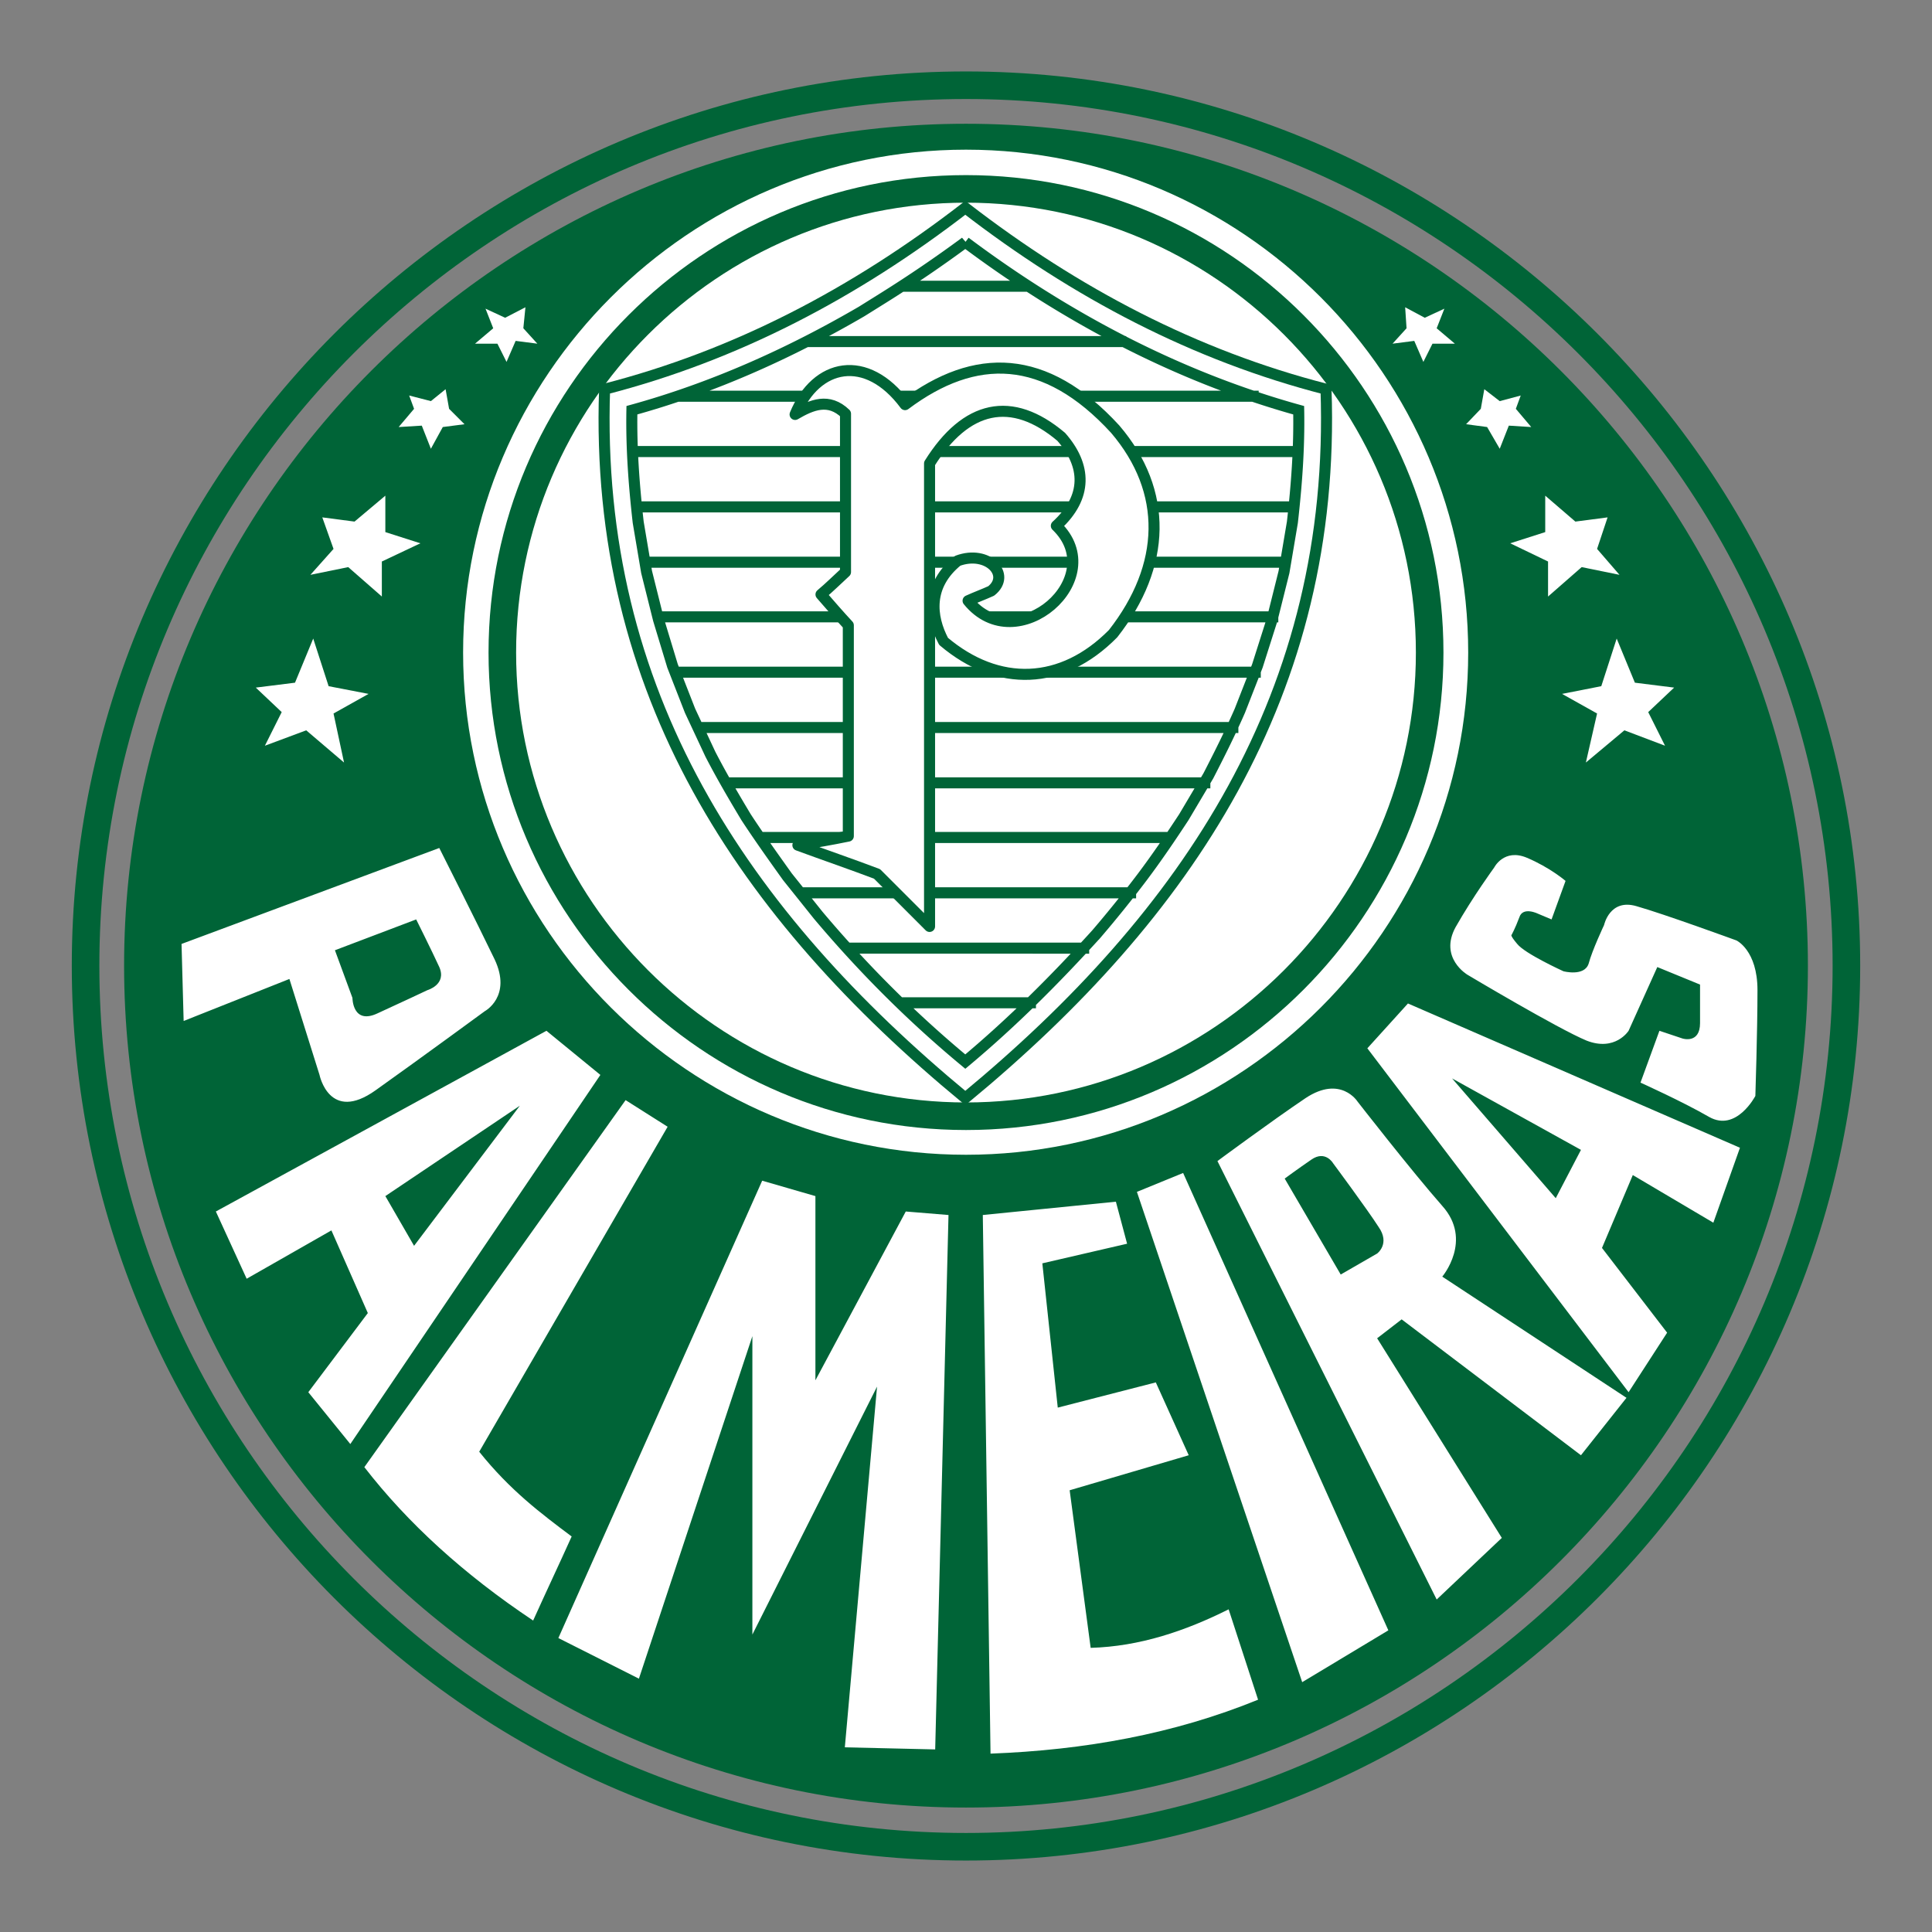 <svg xmlns="http://www.w3.org/2000/svg" width="1000" height="1000" viewBox="0 0 192.756 192.756"><rect x="0" y="0" width="192.756" height="192.756" fill="#808080" stroke="none"/><path d="M96.377 8.504c48.357 0 87.839 39.481 87.839 87.839 0 48.426-39.482 87.908-87.839 87.908-48.427 0-87.839-39.482-87.839-87.908.001-48.357 39.413-87.839 87.839-87.839z" fill="none" stroke="#006437" stroke-width="2.751" stroke-miterlimit="2.613"/><path d="M96.377 12.348c46.261 0 83.998 37.735 83.998 83.996 0 46.26-37.736 83.996-83.998 83.996-46.26 0-83.996-37.736-83.996-83.996.001-46.261 37.736-83.996 83.996-83.996z" fill-rule="evenodd" clip-rule="evenodd" fill="#006437"/><path d="M96.377 14.933c27.603 0 50.105 22.571 50.105 50.174s-22.502 50.104-50.105 50.104c-27.603 0-50.173-22.501-50.173-50.104s22.571-50.174 50.173-50.174z" fill-rule="evenodd" clip-rule="evenodd" fill="#fff"/><path d="M96.377 18.846c25.507 0 46.261 20.754 46.261 46.261 0 25.437-20.754 46.26-46.261 46.26-25.506 0-46.26-20.824-46.26-46.26 0-25.506 20.755-46.261 46.26-46.261z" fill="none" stroke="#006437" stroke-width="2.751" stroke-miterlimit="2.613"/><path d="M96.308 20.733C85.267 29.258 73.387 35.478 60.32 38.832c-1.048 30.328 13.836 52.41 35.988 70.719 22.153-18.309 37.036-40.391 35.989-70.719-13.068-3.354-24.947-9.574-35.989-18.099z" fill-rule="evenodd" clip-rule="evenodd" fill="#fff" stroke="#006437" stroke-width="1.101" stroke-miterlimit="2.613"/><path d="M102.598 28.56H90.019h12.579zm9.504 5.52H80.445h31.657zm12.927 5.451H67.517h57.512zm4.473 5.52H63.115h66.387zm-.42 5.521H63.534h65.548zm-.838 5.52H64.373h63.871zm-1.258 5.451H65.63h61.356zm-1.748 5.52H67.377h57.861zm-2.236 5.521H69.614h53.388zm-2.795 5.52H72.409h47.798zm-3.424 5.451h-40.95 40.95zm-3.984 5.521H79.816h32.983zm-4.682 5.52H84.499h23.618zm-5.31 5.451H89.809h12.998zM88.202 29.678l-2.236 1.397c-7.198 4.193-14.815 7.617-22.921 9.853-.07 3.773.209 7.477.629 11.181l.838 4.962 1.188 4.751 1.398 4.612 1.747 4.472 2.026 4.333c1.118 2.167 2.306 4.193 3.564 6.29 1.328 2.026 2.725 3.983 4.123 5.939l3.075 3.844c4.472 5.311 9.364 10.202 14.675 14.604 4.682-3.912 8.944-8.176 13.067-12.717a118.563 118.563 0 0 0 4.613-5.73c1.467-1.957 2.795-3.913 4.123-5.939l2.445-4.123c1.117-2.167 2.166-4.263 3.145-6.499l1.748-4.472 1.467-4.612 1.188-4.751.838-4.962c.42-3.704.699-7.407.629-11.181-12.088-3.354-23.27-9.294-33.262-16.771a128.497 128.497 0 0 1-8.107 5.519z" fill="none" stroke="#006437" stroke-width="1.101" stroke-miterlimit="2.613"/>
<path d="M79.327 41.348c2.096-5.101 7.127-6.149 10.971-.978 6.989-5.241 13.977-5.171 20.963 2.445 5.312 6.22 5.102 13.627-.209 20.405-5.102 5.171-11.461 5.381-16.911.769-1.328-2.516-1.607-5.59 1.397-8.036 3.006-1.118 5.381 1.397 3.355 3.005-.77.35-1.539.629-2.307.978 4.823 5.94 14.256-2.236 8.805-7.477 3.145-2.865 3.004-6.01.488-8.875-4.961-4.192-9.503-3.145-13.137 2.656v46.191l-5.241-5.241c-2.585-.979-5.241-1.887-7.896-2.865 1.677-.279 3.354-.559 5.032-.908V62.383c-.909-.979-1.817-2.026-2.726-3.074.839-.699 1.607-1.468 2.446-2.236V41.28c-1.676-1.61-3.353-.91-5.03.068z" fill-rule="evenodd" clip-rule="evenodd" fill="#fff" stroke="#006437" stroke-width="1.101" stroke-linejoin="round" stroke-miterlimit="2.613"/><path d="M18.112 94.177l.21 7.686 10.552-4.191 3.005 9.572s.979 4.822 5.59 1.537c4.612-3.283 10.901-7.896 10.901-7.896s2.725-1.467.978-5.17c-1.747-3.634-5.521-11.111-5.521-11.111l-25.715 9.573zm23.41-2.446l-8.106 3.075 1.747 4.753s0 2.725 2.516 1.537c2.446-1.119 4.962-2.307 4.962-2.307s1.956-.559 1.188-2.307c-.77-1.676-2.307-4.751-2.307-4.751zm-19.986 29.14l32.983-18.029 5.381 4.402-24.948 36.828-4.192-5.172 5.939-7.896-3.634-8.246-8.455 4.822-3.074-6.709zm16.911-1.537l2.865 4.961 10.552-13.977-13.417 9.016zm18.588 33.961c-1.258 2.795-2.585 5.592-3.843 8.387-6.918-4.613-12.509-9.715-16.841-15.305l26.065-36.617 4.193 2.656c-6.289 10.83-12.509 21.592-18.798 32.424 3.075 3.844 6.149 6.15 9.224 8.455zm-1.327 10.133l8.036 4.053 11.321-34.17v29.768l12.438-24.736-3.214 35.988 9.015.209 1.328-53.318-4.263-.35-9.015 16.842v-18.379l-5.311-1.537-20.335 45.63zm42.347-42.207l13.277-1.328 1.119 4.193-8.457 1.957 1.539 14.395 9.783-2.516 3.283 7.268-11.879 3.494c.699 5.24 1.396 10.482 2.096 15.723 4.893-.141 9.434-1.678 13.766-3.844l2.936 9.016c-8.385 3.424-17.33 5.031-26.693 5.381l-.77-53.739zm15.375-2.307l16.49 48.916 8.596-5.17-20.475-45.633-4.611 1.887zm29.908 40.67l6.498-6.148-12.438-19.916 2.445-1.887 17.889 13.557 4.543-5.73-18.379-12.09s3.074-3.633 0-7.057c-3.074-3.494-8.455-10.412-8.455-10.412s-1.678-2.656-5.172-.35c-3.424 2.307-8.805 6.289-8.805 6.289l21.874 43.744zm-15.164-41.998l5.59 9.574 3.635-2.096s1.326-.979.139-2.656c-1.117-1.746-4.541-6.359-4.541-6.359s-.77-1.326-2.168-.35c-1.327.91-2.655 1.887-2.655 1.887zm8.246-12.996l4.053-4.473 33.123 14.395-2.656 7.477-8.035-4.752-3.074 7.27 6.498 8.455-3.844 5.939-26.065-34.311zm18.797 14.953l-10.342-11.949 12.857 7.129-2.515 4.82zm.978-31.655l-1.396 3.843-1.328-.559s-1.537-.769-1.887.35c-.42 1.118-.77 1.747-.77 1.747s-.209 0 .559.909c.77.978 4.613 2.725 4.613 2.725s2.096.559 2.516-.77c.35-1.327 1.537-3.842 1.537-3.842s.559-2.656 3.215-1.887c2.725.769 9.992 3.424 9.992 3.424s2.098.978 2.098 4.961c0 4.053-.211 10.553-.211 10.553s-1.887 3.633-4.611 2.096c-2.656-1.537-6.85-3.424-6.85-3.424l1.889-5.172 2.305.77s1.748.559 1.748-1.537v-3.844l-4.264-1.748-2.865 6.359s-1.328 2.098-4.193.979c-2.863-1.188-11.879-6.568-11.879-6.568s-2.865-1.677-1.188-4.752c1.746-3.074 3.844-5.939 3.844-5.939s.979-1.957 3.283-.979c2.306.977 3.843 2.305 3.843 2.305zM163.113 68.112l-1.816-4.403-1.537 4.752-3.914.769 3.494 1.956-1.117 4.892 3.842-3.214 4.055 1.537-1.678-3.354 2.586-2.445-3.915-.49zm-3.773-13.347l2.236 2.585-3.773-.769-3.354 2.935v-3.494l-3.773-1.817 3.492-1.118v-3.634l3.006 2.586 3.215-.42-1.049 3.146zm-11.25-15.933l1.537 1.188 2.096-.559-.488 1.328 1.537 1.817-2.236-.14-.908 2.306-1.258-2.167-2.098-.28 1.469-1.537.349-1.956zm-7.897-8.176l1.957 1.048 1.955-.908-.768 1.957 1.816 1.537h-2.236l-.908 1.817-.908-2.097-2.166.279 1.396-1.537-.138-2.096zM29.433 68.112l1.817-4.403 1.537 4.752 3.983.769-3.494 1.956 1.048 4.892-3.773-3.214-4.123 1.537 1.677-3.354-2.586-2.445 3.914-.49zm3.843-13.347L30.97 57.35l3.773-.769 3.354 2.935v-3.494l3.843-1.817-3.494-1.118v-3.634l-3.075 2.586-3.215-.42 1.12 3.146zm11.181-15.933L42.99 40.02l-2.167-.559.489 1.328-1.537 1.817 2.306-.14.908 2.306 1.188-2.167 2.167-.28-1.538-1.537-.349-1.956zm7.966-8.176l-2.026 1.048-1.957-.908.769 1.957-1.817 1.537h2.236l.909 1.817.908-2.097 2.166.279-1.397-1.537.209-2.096z" fill-rule="evenodd" clip-rule="evenodd" fill="#fff"/></svg>